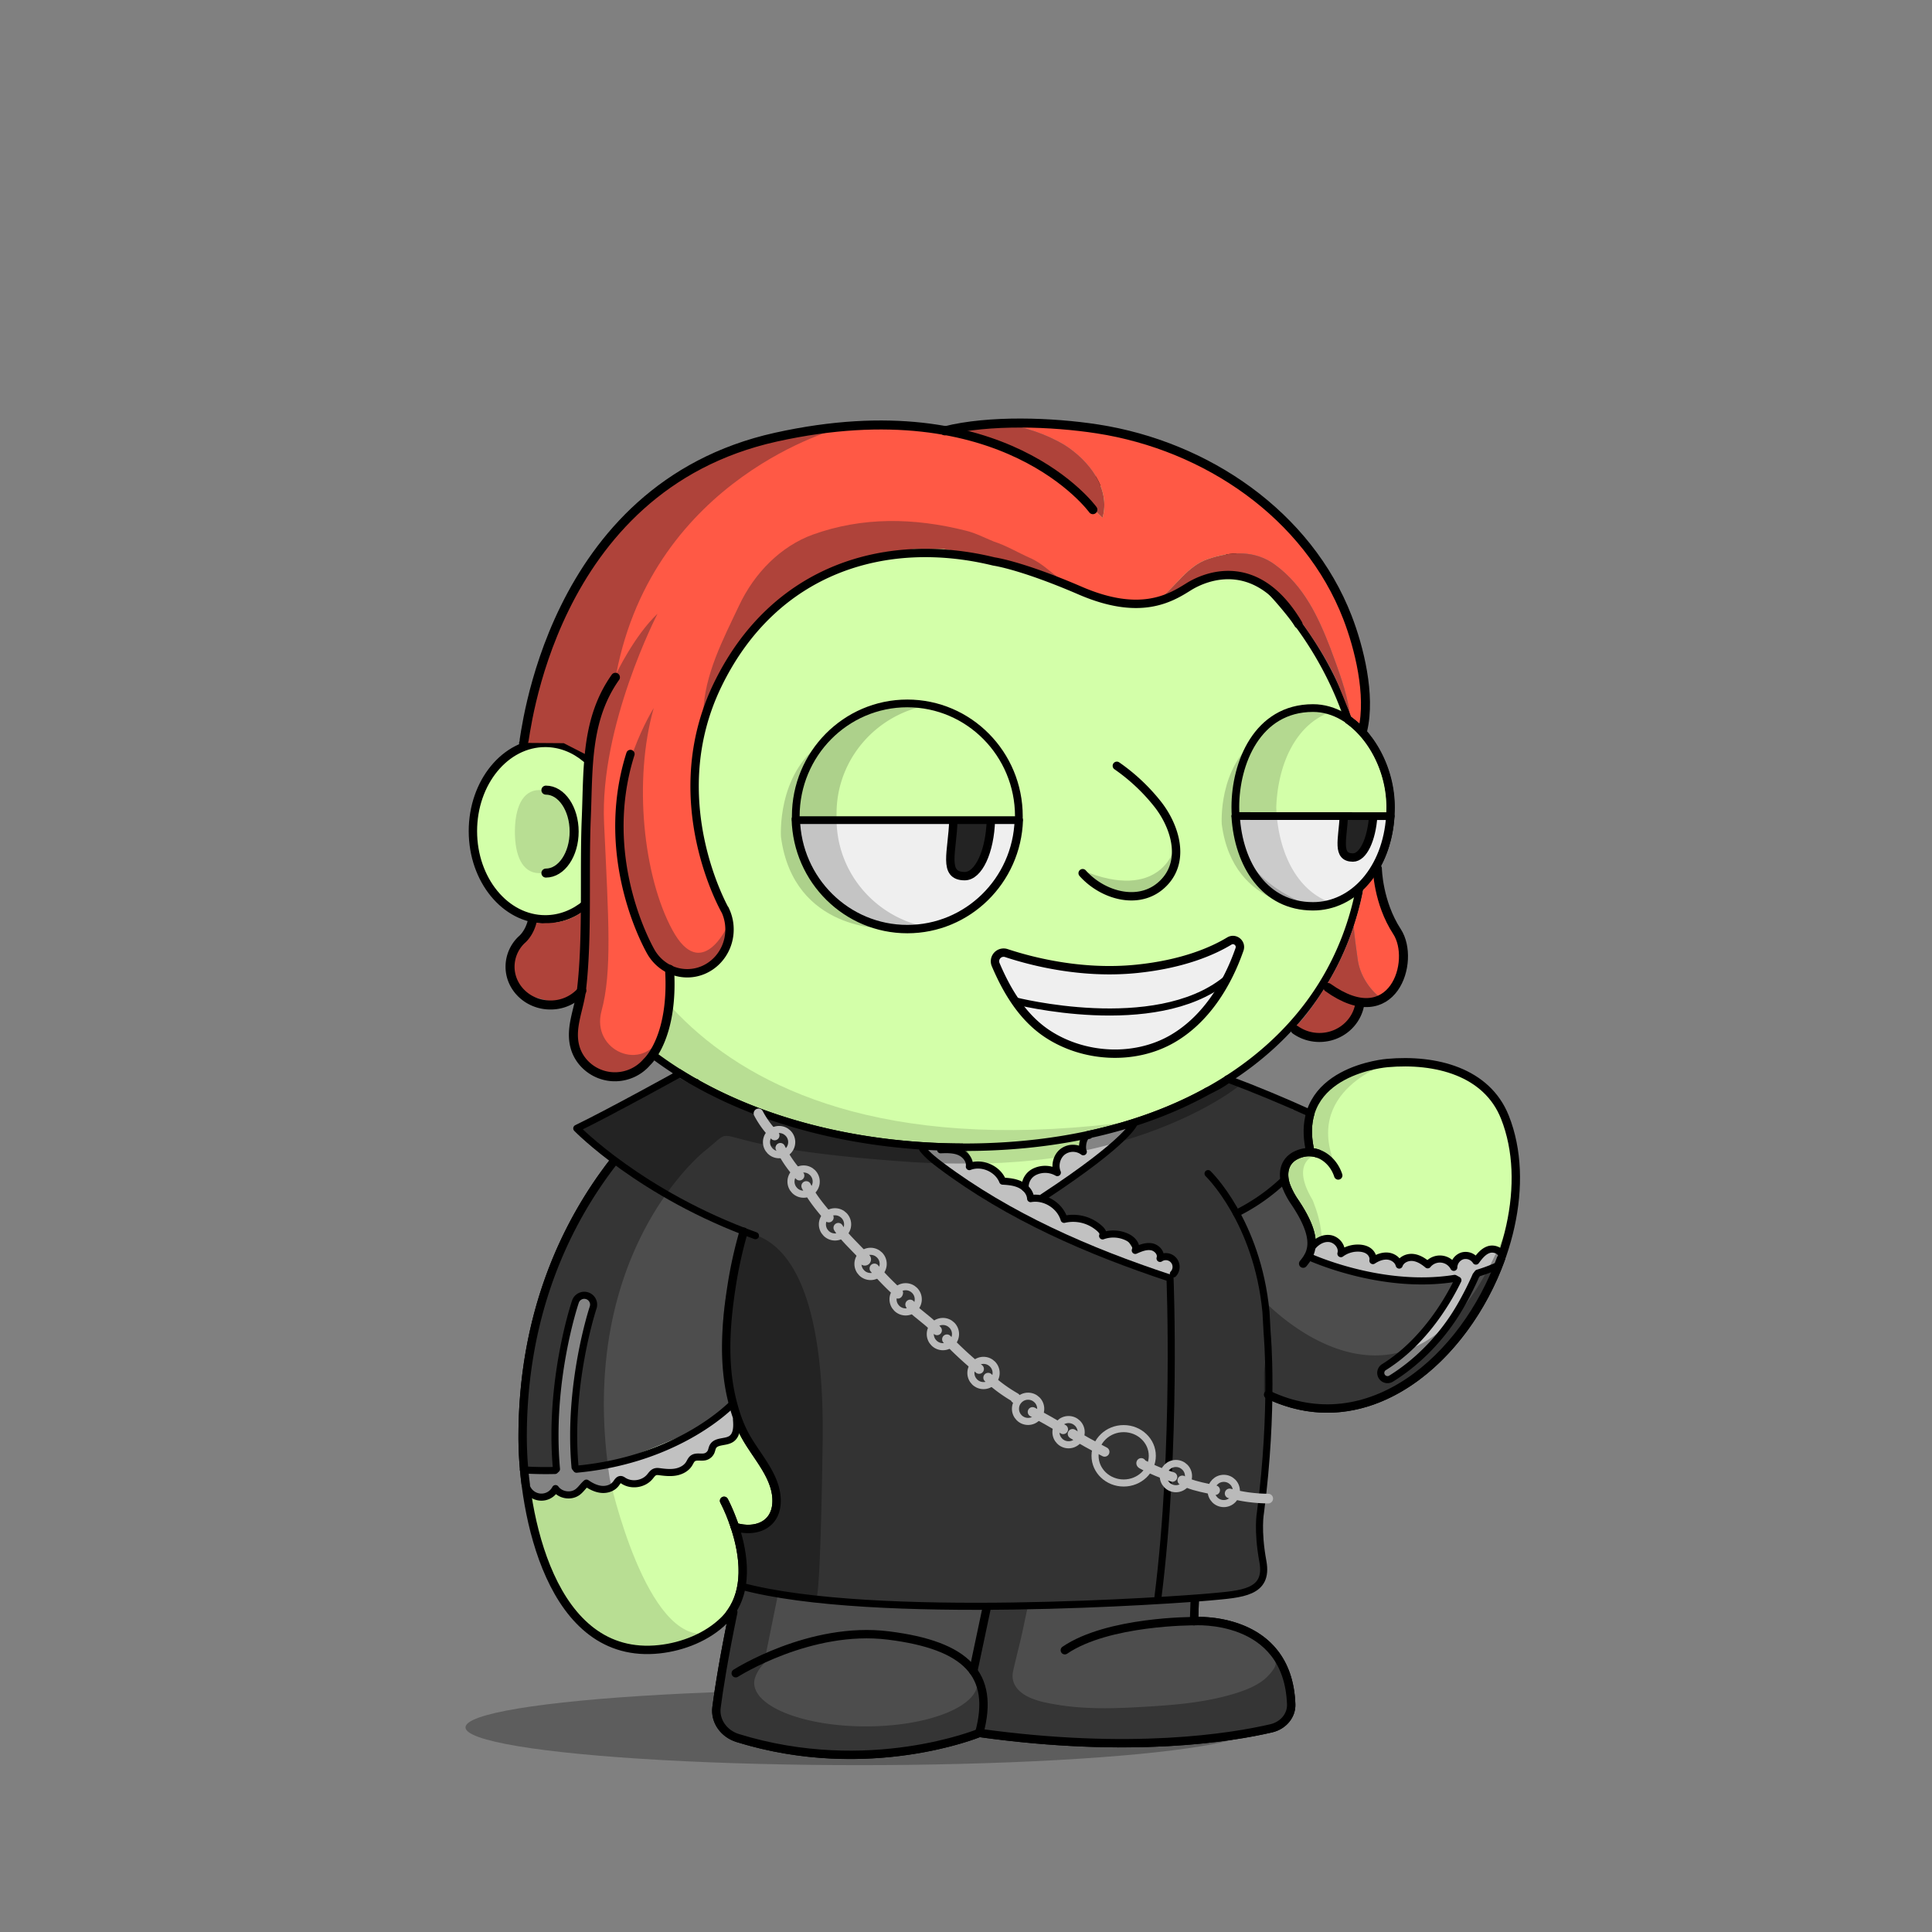 <svg xmlns="http://www.w3.org/2000/svg" xmlns:xlink="http://www.w3.org/1999/xlink" viewBox="0 0 3000 3000" width="100%" height="100%"><rect x="0" y="0" width="3000" height="3000" fill="#808080" stroke="none"/><defs><style>.cls-1-45{opacity:0.27;}.cls-2-45{fill:#d3ffa9;}.cls-3-45{opacity:0.13;}.cls-4-45,.cls-5-45{fill:none;stroke:#000;stroke-linecap:round;stroke-miterlimit:10;}.cls-4-45{stroke-width:13px;}.cls-5-45{stroke-width:14px;}</style></defs><g id="body_ground_shadwo-45" data-name="body ground shadwo"><ellipse class="cls-1-45" cx="1334.82" cy="2682.24" rx="612.02" ry="58.67"/></g><g id="body_color_copy_6" data-name="body color copy 6"><path class="cls-2-45" d="M1075.21,1684.92l-86.3,76.44-81.19,108.46-57.17,122.51-32.25,136.1-6.75,96.68,6.35,91.23L835,2395.21l31.39,75.86,38.09,50.13,47.54,31,78.62,9.8,53.8-18.18,39.91-27.63,14.26-12.89-9.88,50-15.22,91.24,2.66,29.33,13.85,17,51.09,17.73,78.1,16.35h75.62l66.58-5.32,48.93-8.42,52-13.82,24.82-6.52,41.94,6.07,126.13,9.16,99.75-.28,77.23-5.54,66.85-9.41,35-7.15,26.94-20.17,3.93-17.17-4.13-32.14-26.1-52.19-43.66-30.74-77-13.9,10.76-205.51s11.6-13.31,15.48-16.39,47-58.42,47-58.42l25-55.24,10.56-19.26,31.14,13.27,62.08,11.3,70.55-7.08,44-23.38,49.3-35.46,42.09-44.1,45.13-60.73,24.32-63.88,17.23-65.23,5.15-65.54-6.61-53.5-17.62-48.7-32.84-34.56-44.43-25.16-50.48-7-43.5-2.38-47.62,10.35-47.78,27.42L2036,1718.43l-4.92,39.57,4.92,33.29-26.16,5.63-11.5,8.85-4.35,6.33-38.65-58.25-40.72-31.51-40.6-26.81,31.43-17.16,63.7-49.54,45.12-49.55L2062,1514.7l25.66-53.08,19.46-60.16,51.16-91.84s1-80.93.15-82.7-29.24-83.39-29.24-83.39l-42.42-40.22-26.54-55.74-22.12-48.66-38.92-53.08-40.7-42.47-35.39-32.73-84.93-62.81-67.24-33.62-70.78-27.43-73.43-21.23L1533,712.27l-76.08-3.54-109.71,10.61-100.85,26.55-81.4,33.62-67.24,37.15-77,58.39L963.2,934.33l-61.93,81.39-29.2,69-23.37,63.1-6.32,5.84L794.78,1169l-33.87,33-22.55,52v62.59l15.25,50.65L781,1405l52.34,22.55,25.51,2.22,26.54,65.47,44.24,61.93,38.93,41.58,61.93,50.43,47.77,29.19Z"/></g><g id="body_shadow" data-name="body shadow"><g class="cls-3-45"><path d="M1094.33,1787.19s-201.47,157.92-147.5,509.15c0,0,56.62,258.34,152.17,239.76l-45.17,19.08L987.54,2562l-45-14-53-42.94L852,2442.22s-19.3-58-20-60.58-15.21-73-15.21-73l-4.07-66,3.05-93.58,14.8-87.89,24.13-80.54,29.56-68.17,35.67-59,31.53-47.85,30.94-37.14,43.33-39.74,34.35-32.8,20.29-14.44-27.3-18.43-64-47.48-59.57-58.39-27.71-38.8-42.45-63.51-.62-25.09,42.47-18.58,35.39-38s89.35,468.89,829,367.15c13.61-1.87-115.08,25.45-101.63,22.66l90.13-18.72,59.92-21.23,59.94-27.48,16.88,11.15s-138.51,121.21-481.78,97.32S1157.34,1736.76,1094.33,1787.19Z"/><path d="M887.11,1291.31c0,35.64-22.14,64.54-49.45,64.54s-38.13-28.59-38.13-64.23,10.82-64.85,38.13-64.85S887.11,1255.67,887.11,1291.31Z"/><path d="M1573.17,2594.76c5-22.44,11.15-45.09,15.5-66,9.65-46.4,21-93.08,27.47-140,1.38-10.09,10.82-41.24-4.4-41.86a345.39,345.39,0,0,0-47.38,1.36l-45,207c-2.76,12.73-5.54,25.71-4.26,38.67,1.7,17.12,10.15,32.84,11.64,50,1.1,12.68-9.17,31.37,0,42.38,4.14,5,11.17,6.24,17.6,7.11,54.93,7.46,110,10.25,165.29,12.64h.92l112.2-1.68a17.54,17.54,0,0,0,1.77-.12l105.39-13.38,40.32-6.53a15.92,15.92,0,0,0,7-3l13.67-10.24c19.81-14.84,7.66-38.52,6.72-57.27l-8.71-23.49-9.17-10c5.94,6.46-12.78,24.53-16.48,27.49-13.29,10.63-30,17-46.12,22-49.56,15.11-100.57,18.33-151.92,21.17-41.23,2.29-82.9,2.88-123.77-3.88-14.26-2.36-29.29-5.19-42.53-11.13C1581.78,2628.28,1568.73,2614.52,1573.17,2594.76Z"/><path d="M1964,2021.1s239.6,257.11,382-130.4l-20.31,76.86L2277.13,2057l-57.28,64.14-72.94,47.35-81.48,18.63-48.89-5-53.72-19.66v-31.7l5.41-52.55Z"/><path d="M2047.55,1791.7s-47.47,7.88-9.43,71.58c0,0,38.93,88.47-12.38,101.74,0,0,7.07-21.24,8.84-23s-1-30.6-1-30.6l-15.51-33.06s-18.7-31.29-20.56-36,4.37-40.57,4.37-40.57l22.84-10.07,20.1-2.71Z"/><path d="M2158.44,1650.06s-139.78,42.47-82.27,165.44l-16.53-15s-22.62-9.72-24.28-13.26-4.87-29.41-4.59-31.07,5.2-35,5.2-35l19.58-28,29.33-21.85Z"/><path d="M910.12,1177.54s78.74-358.22,369.81-437l-115,38.93-81,47.6-83.15,68.5-73.31,85.71-52.94,78.26-27.88,94,40.48,9.18Z"/><path d="M1527.19,2638.53,1517,2606.15a27.42,27.42,0,0,1,.89,6.92c0,37.38-77.63,67.68-173.4,67.68s-173.4-30.3-173.4-67.68c0-10.07,8.47-24.59,18.57-33.18l1.72-5.79a2.09,2.09,0,0,1-2.82-2.32L1229,2372.66a44.63,44.63,0,0,1,51.53-35c28.26,5,69.15,9.6,119.68,9.6-108.73,0-195.06-106.63-211.45-199.06-8.65-48.77-14.07-95.19-13.38-144.66.75-52.56,2.46-108.52,10.89-166.33a2.09,2.09,0,0,0-4-1.14c-22.2,50.76-92.27,233.07-29,385.72a1.4,1.4,0,0,0,.15.3l43,70.9a2.56,2.56,0,0,1,.24.56l4.42,17a62.9,62.9,0,0,1-1.35,36.2l-4.83,14.12a2.11,2.11,0,0,1-1.14,1.24l-26.61,11.66a2.06,2.06,0,0,1-1.07.16l-21.94-2.52a2.1,2.1,0,0,0-2.27,2.61l7.71,29.28a1.59,1.59,0,0,1,.06.38l3.63,49.69a2.11,2.11,0,0,1-.08.75l-14.6,49.1-.06.26-24.2,149.68a2.1,2.1,0,0,0,0,.79l6,26.41a2.08,2.08,0,0,0,1.18,1.45l59.31,26.68a2,2,0,0,0,.49.15l69,12.26.26,0,84.09,4h.26l60.19-4.53.24,0,83.39-16a1.05,1.05,0,0,0,.24-.06l40.42-13a2.09,2.09,0,0,0,1.43-1.73l6.33-50.94"/><path d="M1918.06,2248.79s-59.53,81.86-149.77,94c0,0,23,15,91.12-2.65l4.42-20.35,8.85-16.81,10.48-10.21"/></g></g><g id="Base_Body_V3" data-name="Base Body V3"><path class="cls-4-45" d="M1124.34,2330.45s65.27,121.25,0,185.71c-26,25.66-63.7,40.75-100.54,44.76-169.74,18.5-211.9-213.21-212.25-327.21-1.19-384.43,268.87-552.24,268.87-552.24"/><path class="cls-4-45" d="M1188.61,1822.33c-25.84,55.2-43,113.78-52.34,173.17-9.26,58.83-13.91,121.32.77,179.71,4.69,18.63,10.62,36.6,19.91,53.7,18.31,33.72,51.4,65.64,48.8,105.78-2.14,33.08-31.85,46-64.61,36.29"/><path class="cls-4-45" d="M1875.87,1822.33s102.57,98.45,91,287.14c0,0-3.62,117-95.28,193.58a25.6,25.6,0,0,0-9.21,18.23c-1.49,27.45-5.31,101.95-8.34,196,0,0,145.74-10.32,150.89,129,.65,17.51-12.29,33-30.87,37.34-61.79,14.38-217.56,40-453.39,7.15,0,0-171.42,71-375.08,8-21.91-6.79-35.72-26.6-33-47.6,3.64-28.11,11-75.14,26-147.9"/><path class="cls-4-45" d="M1142.45,2598.2s115.4-73.83,237.21-58.6,165.4,61,141,151.19"/><path class="cls-4-45" d="M1854.07,2517.33s-133.35-.74-200.62,45.13"/><line class="cls-4-45" x1="1511.37" y1="2594.76" x2="1564.29" y2="2347.39"/><path class="cls-4-45" d="M1962.82,2162.51c234.13,119.66,454.59-224.88,374-427.73-28.07-70.68-107.32-90.8-182.53-84.12,0,0-145.76,11-120.63,133.23"/><path class="cls-4-45" d="M2078,1825.24c-8.17-25.5-34.33-44.87-63.48-32.33-21.57,9.27-24.07,30.78-17,49.43a121.09,121.09,0,0,0,13,24.25c40.21,59.72,25.13,80.86,13.07,95.56"/><path class="cls-4-45" d="M1994,1809.24s-53-83.28-120-110.78"/><path class="cls-4-45" d="M910.12,1403.57c-18.06,15.13-39.93,24-63.49,24-62,0-112.3-61.34-112.3-137s50.28-137,112.3-137c23.56,0,45.43,8.85,63.49,24"/><path class="cls-5-45" d="M847.68,1226.92c24.22,0,43.86,28.83,43.86,64.39s-19.64,64.39-43.86,64.39"/><path d="M2129.2,1143.53a144,144,0,0,0-31.17-30.72,536.58,536.58,0,0,0-23-56.35c-32.82-68.83-79.79-130.63-139.61-183.69s-129.34-94.63-206.81-123.7c-80.17-30.08-165.32-45.33-253.08-45.33a723.09,723.09,0,0,0-219.4,33.67,674.64,674.64,0,0,0-187.55,93.24c-56,39.93-104,87.44-142.51,141.21-39.24,54.78-67.57,114.53-84.18,177.58a5.75,5.75,0,0,0,11.12,2.93c16.26-61.69,44-120.17,82.41-173.82,37.78-52.73,84.83-99.34,139.84-138.54a663,663,0,0,1,184.36-91.64,711.53,711.53,0,0,1,215.91-33.13c86.38,0,170.17,15,249,44.6,76.14,28.57,144.52,69.46,203.22,121.54s104.7,112.6,136.85,180a522.14,522.14,0,0,1,24.57,61.08c1.7,1.17,3.39,2.41,5.06,3.7.85.67,1.71,1.35,2.55,2l.54.43c.91.76,1.82,1.54,2.72,2.34l.82.73c.88.79,1.76,1.59,2.63,2.42.22.2.43.42.65.63a141.8,141.8,0,0,1,14.69,16.6c21.6,28.51,34,65.55,34,101.63,0,40.38-11.31,77.31-31.91,104.43h0c-.65.86-1.31,1.7-2,2.53-.89,1.11-1.79,2.18-2.69,3.24l-1,1.09c-.6.69-1.2,1.36-1.81,2-.38.42-.77.83-1.16,1.25-.57.6-1.14,1.19-1.72,1.78-.39.4-.78.81-1.18,1.2-.91.9-1.83,1.8-2.76,2.66-20,109.66-76.83,202.64-167.34,272.26-54.72,42.09-120.47,74.65-195.41,96.79s-157.82,33.42-245.91,33.42c-73.58,0-145.3-7.85-213.16-23.33S1154,1714,1098,1684.31c-117.39-62.14-199.49-151.36-237.44-258a5.75,5.75,0,0,0-10.83,3.85c38.92,109.43,122.91,200.84,242.89,264.35,56.87,30.1,120.69,53.35,189.67,69.09,68.7,15.67,141.28,23.62,215.72,23.62,89.2,0,173-11.4,249.17-33.89,76.31-22.54,143.31-55.75,199.16-98.7,91.16-70.12,149-163.31,170.49-273.08a136.34,136.34,0,0,0,12.27-13.43c23.68-29.62,36.73-70.49,36.73-115.08C2165.83,1214.15,2152.48,1174.25,2129.2,1143.53Z"/></g><defs><style>.cls-1-101{fill:#8cc9ff;}.cls-2-101{fill:#4d4d4d;}.cls-3-101{fill:#c1c1c1;}.cls-4-101{fill:#333;}.cls-5-101{opacity:0.32;}.cls-1-1010-101,.cls-6-101,.cls-7-101,.cls-8-101,.cls-9-101{fill:none;}.cls-6-101,.cls-8-101{stroke:#000;}.cls-1-1010-101,.cls-6-101,.cls-8-101,.cls-9-101{stroke-linecap:round;stroke-linejoin:round;}.cls-6-101{stroke-width:13px;}.cls-8-101,.cls-9-101{stroke-width:11px;}.cls-1-1010-101,.cls-9-101{stroke:#bababa;}.cls-1-1010-101{stroke-width:15px;}</style></defs><g id="GOT_QUEEN" data-name="GOT QUEEN"><path class="cls-1-101" d="M2034.11,1730.29l-3.36,21.52,2.24,16.94C2034.8,1756.58,2034.45,1743.42,2034.11,1730.29Z"/><polygon class="cls-1-101" points="2029.11 1784.24 2029.1 1784.25 2029.43 1785.15 2029.11 1784.24"/><path class="cls-1-101" d="M2033,1768.75l-.18,1.15,3.16,21.39Z"/><path class="cls-2-101" d="M864,2283c-9-90,4-179,34-264,1-4,11-10,19-6,6,3,11,8,8,14-30,81-40,169-32,254,63-4,120-33,178-56,26-11,46-31,65-51-6-52-16-103-6-157,6-36,17-69,20-104-46-19-87-44-131-69a47.14,47.14,0,0,0-15-6c-21.46-6.87-34.09-26.26-52.42-37.94l-43.86,69.76-57.17,122.51-32.25,136.1-6.75,96.68,3.91,56.21A442.35,442.35,0,0,0,864,2283Z"/><path class="cls-3-101" d="M1071,2225c-58,23-115,52-178,56-8-85,2-173,32-254,3-6-2-11-8-14-8-4-18,2-19,6-30,85-43,174-34,264a442.35,442.35,0,0,1-48.54-1.68l1.87,26.77c9.29,9.78,19.15,19,32.67,14.91,5-1,9-6,13-11,13,15,35,10,46-6a4.4,4.4,0,0,1,5-1c15,12,39,11,50-7a8.54,8.54,0,0,1,7,0c15,14,31-1,44-10,12-8,28,2,41-5,8-5,13-13,20-19,8-6,20,1,25-6,10-13,17-21,34-24,9-2,9-13,12-21l.56.88a299.84,299.84,0,0,0-12-39.46C1116.72,2194.28,1096.82,2214.08,1071,2225Z"/><path class="cls-3-101" d="M1558,1873c7,4,13,9,20,13,20,11,40,20,60,29,54,26,108,46,164,67,4,1,10,3,14,1,9-5,12-16,8-25-5-9-17-6-27-5,4-12-9-19-19-17-5,0-10,7-14,6-9-4-11-19-22-24-10-4-23-6-31,3-8-26-38-30-61-25-6-23-27-37-51-35,9-2,18,0,26-4,47-26,89-57,124-99a110.49,110.49,0,0,0,12.67-18.58c-5.88,1.83-11.78,3.67-17.67,5.58q-30.33,10-60.71,16.79c-2.16,7.41-4.09,14.88-6.29,22.21-23-8-36,13-40,32-19-2-46,4-46,28-2-4-5-4-8-7-7-5-16-1-21-6s-9-11-15-14c-11-7-25-13-38-7-3-23.91-27.81-26-47.77-29-9.19,0-18.4-.07-27.64-.46C1469,1818.54,1511.8,1846.2,1558,1873Z"/><path class="cls-2-101" d="M2172,2133c-7,5-15,13-23,8-4-2-8-7-4-10,44-45,100-84,117-145-77,7-157,1-225-36-4.9-2.8-1.47-13.45,2.41-24l-.41,0c-5-30-26-53-41-79a39.51,39.51,0,0,1-4.09-9.87c-5.45,3.25-11.11,6.13-15.91,9.87-17,14-36,24-55,35,12,36,26,70,34,109,12.8,62.16,6.39,119.31,14.35,179.85l22.61,4.93,62.08,11.3,70.55-7.08,44-23.38,49.3-35.46,42.09-44.1,45.13-60.73,19.18-50.38c-9.91,3.36-19.95,6.47-30.25,9C2270,2038,2229,2091,2172,2133Z"/><path class="cls-3-101" d="M2333.9,1943a41.84,41.84,0,0,0-16.9-3c-11,0-16,15-26,14-3-1-7-6-12-6-11-1-20,15-25,12-17-11-31,6-42,0a42,42,0,0,0-42,0c-7-15-26-9-39-5,0-13-14-19-25-17-9,1-18,1-25,7,3-24.8-24.56-21.06-41.59-19-3.88,10.6-7.31,21.25-2.41,24,68,37,148,43,225,36-17,61-73,100-117,145-4,3,0,8,4,10,8,5,16-3,23-8,57-42,98-95,124-158,10.3-2.58,20.34-5.69,30.25-9l5.14-13.5Z"/><path class="cls-2-101" d="M1490,2492c-60,1-120-3-181-7-33-3-65-3-99-10-19.69-4.54-38.8-9.09-57.77-14.5a154.16,154.16,0,0,1-14.24,45.85l-9.27,46.9-15.22,91.24,2.66,29.33,13.85,17,51.09,17.73,78.1,16.35h75.62l66.58-5.32,48.93-8.43,52-13.81,24.82-6.52,41.94,6.07,126.13,9.16,99.75-.28,77.23-5.54,66.85-9.41,35-7.15,26.94-20.17,3.93-17.17-4.13-32.14-26.1-52.19-43.66-30.74-77-13.9,2.37-34.58,25.35-4.55c-23.18.08-46.4.93-69.79,3.8C1704,2496,1597,2491,1490,2492Z"/><polygon class="cls-1-101" points="2029.1 1784.25 2029.11 1784.24 2005.67 1719.36 2004.98 1719.13 2029.1 1784.25"/><path class="cls-4-101" d="M2036,1769.9l-3.66-16.05.5-2-5.09-25L2006,1722l-1.06-2.84.69.23-.69-1.91-54.89-25-40-15.6c-10.84,4.45-55.07,29.47-66.07,34.14-26.45,11.57-54.27,19.73-82.33,28.42A110.49,110.49,0,0,1,1749,1758c-35,42-77,73-124,99-8,4-17,2-26,4,24-2,45,12,51,35,23-5,53-1,61,25,8-9,21-7,31-3,11,5,13,20,22,24,4,1,9-6,14-6,10-2,23,5,19,17,10-1,22-4,27,5,4,9,1,20-8,25-4,2-10,0-14-1-56-21-110-41-164-67-20-9-40-18-60-29-7-4-13-9-20-13-46.2-26.8-89-54.46-124.41-92.43-7.51-.32-15-.81-22.59-1.57-65-7-124.51-21.42-190.51-36.42-40-9-75.68-27.35-113.49-43.58-16.8-7.21-55.83-25.88-56.75-29l-152.93,83.9,55.42,44.36-1.16,1.85c18.33,11.68,31,31.07,52.42,37.94a47.14,47.14,0,0,1,15,6c44,25,85,50,131,69-3,35-14,68-20,104-10,54,0,105,6,157l-.4.42a299.84,299.84,0,0,1,12,39.46c24,37.71,57.42,75.49,54.44,123.12-2,29-32,43-59,35a178.27,178.27,0,0,1,9.23,88.5c19,5.41,38.08,10,57.77,14.5,34,7,66,7,99,10,61,4,121,8,181,7,107-1,214,4,322-10,23.39-2.87,46.61-3.72,69.79-3.8l71.41-12.79,7.82-40.72s-11.7-34.63-7.82-37.7,9.62-92.49,9.62-92.49l7.57-82.94-.16-41,1.12.25c-8-60.54-1.55-117.69-14.35-179.85-8-39-22-73-34-109,19-11,38-21,55-35,4.8-3.74,10.46-6.62,15.91-9.87A39.92,39.92,0,0,1,1997,1809c6-13,27-14,31-22,.39-.9.76-1.82,1.1-2.75l-2.35-6.35,3.53,6.34A55,55,0,0,0,2036,1769.9Z"/><path class="cls-1-101" d="M2032.81,1769.9l.18-1.15-2.24-16.94-.32,2Z"/><path class="cls-5-101" d="M1765.63,1740.3l-.62.08-3.4,1.21C1766.13,1740.51,1768,1740,1765.63,1740.3Z"/><path class="cls-5-101" d="M1870.56,1697.1l3.64-1.43-.21-.14Z"/><path class="cls-5-101" d="M1496.26,1779.92c-32.16-.58-64.31-2.41-96.26-4.92-56-5-110-20-168-30-56.11-10.64-101.93-39.06-152.84-62.64l-29.91-15.17-87.13,57-63.62,26.57,53,54.87L920,1853.44l-35.67,59-29.56,68.17-24.13,80.54-14.8,87.89-3.05,93.58,4,64.86c9.47,10,19.45,19.65,33.24,15.51,5-1,9-6,13-11,13,15,35,10,46-6a4.4,4.4,0,0,1,5-1c10.19,8.16,24.54,10.3,36.14,5.19-2.19-8.74-3.31-13.85-3.31-13.85-54-351.23,147.5-509.15,147.5-509.15,63-50.43-28.5-7.08,314.76,16.81,35.33,2.46,68.82,3.16,100.49,2.46A43.42,43.42,0,0,0,1498,1783,8.2,8.2,0,0,1,1496.26,1779.92Z"/><path class="cls-5-101" d="M1905.92,1675.3c-1.21.48-34.15,21.33-35.36,21.8L1814.05,1723l-19.4,6.87A566,566,0,0,1,1682.33,1765a104,104,0,0,0-5.87,23.22c164.65-33.71,246.75-101.55,246.75-101.55Z"/><path class="cls-5-101" d="M1997.61,2613.79l-8.71-23.49-9.17-10c5.94,6.46-12.78,24.53-16.48,27.49-13.29,10.63-30,17.06-46.12,22-49.56,15.11-100.57,18.33-151.92,21.17-41.23,2.29-82.9,2.88-123.77-3.88-14.26-2.36-29.29-5.19-42.53-11.13-17.13-7.67-30.18-21.43-25.74-41.19,5-22.44,11.15-45.09,15.5-66,2.33-11.17,4.75-22.36,7.18-33.57-21.18,2.9-42.63,3.08-63.93,2.37q-6.26,28.83-12.53,57.66c-2.76,12.73-5.54,25.71-4.26,38.67,1.7,17.12,10.15,32.84,11.64,50,1.1,12.68-9.17,31.37,0,42.38,4.14,5,11.17,6.24,17.6,7.11,54.93,7.46,110,10.25,165.29,12.64h.92l112.2-1.68a17.54,17.54,0,0,0,1.77-.12l105.39-13.38,40.32-6.53a15.92,15.92,0,0,0,7-3l13.67-10.24C2010.7,2656.22,1998.55,2632.54,1997.61,2613.79Z"/><path class="cls-5-101" d="M2325,1941.73C2181.3,2254.32,1964,2021.1,1964,2021.1l4.27,57.16-5.41,52.55v31.7l53.72,19.66,48.89,5,81.48-18.63,72.94-47.35,57.28-64.14,48.56-89.46,5.54-21A22.06,22.06,0,0,0,2325,1941.73Z"/><path class="cls-5-101" d="M1517,2606.15a27.42,27.42,0,0,1,.89,6.92c0,37.38-77.63,67.68-173.4,67.68s-173.4-30.3-173.4-67.68c0-10.07,8.47-24.59,18.57-33.18l1.72-5.79a2.09,2.09,0,0,1-2.82-2.32l19-93.7c-20-2.44-40.49-4.25-57.8-12.53l-11.18,37.59-.06.26-24.2,149.68a2.1,2.1,0,0,0,0,.79l6,26.41a2.08,2.08,0,0,0,1.18,1.45l59.31,26.68a2,2,0,0,0,.49.15l69,12.26.26,0,84.09,4h.26l60.19-4.53.24,0,83.39-16a1.05,1.05,0,0,0,.24-.06l40.42-13a2.09,2.09,0,0,0,1.43-1.73l6.33-50.94Z"/><path class="cls-5-101" d="M1267.43,2483.19c5.87-11,8.86-169.24,9.57-218.71.82-57,11.46-321.49-114.59-349.93,0,0-84.25,127.94-8.5,307.19a2.11,2.11,0,0,0,.16.3l43.9,70.9a1.86,1.86,0,0,1,.24.56l4.51,17a61.74,61.74,0,0,1-1.37,36.2l-4.93,14.12a2.11,2.11,0,0,1-1.16,1.24l-27.15,11.66a2.16,2.16,0,0,1-1.1.16l-22.38-2.52a2.11,2.11,0,0,0-2.31,2.61l7.86,29.28a1.59,1.59,0,0,1,.07.38l3.7,49.69a2.11,2.11,0,0,1-.08.75l-3.49,11.51c17.66,8.28,44.86,7.31,61.32,10.18Z"/><path class="cls-6-101" d="M816.37,2305a592.34,592.34,0,0,1-4.82-71.33c-.61-199.16,71.57-340.18,141.29-429.85"/><path class="cls-6-101" d="M1138.78,2364.09c13.41,37.54,26.88,98.65-5.36,141.68"/><path class="cls-6-101" d="M1124.34,2330.45a268.55,268.55,0,0,1,14.44,33.64"/><path class="cls-6-101" d="M1154.72,1912.55a669.31,669.31,0,0,0-18.45,83c-9.26,58.83-13.91,121.32.77,179.71,4.69,18.63,10.62,36.6,19.91,53.7,18.31,33.72,51.4,65.64,48.8,105.78-2.14,33.08-31.85,46-64.61,36.29"/><path class="cls-6-101" d="M1855.17,2485q-.57,15.74-1.1,32.36s145.74-10.32,150.89,129c.65,17.51-12.29,33-30.87,37.34-61.79,14.38-217.56,40-453.39,7.15,0,0-171.42,71-375.08,8-21.91-6.79-35.72-26.6-33-47.6,3.64-28.11,11-75.14,26-147.9"/><path class="cls-6-101" d="M1142.45,2598.2s115.4-73.83,237.21-58.6,165.4,61,141,151.19"/><path class="cls-6-101" d="M1854.07,2517.33s-133.35-.74-200.62,45.13"/><line class="cls-6-101" x1="1511.37" y1="2594.76" x2="1531.92" y2="2497.53"/><path class="cls-6-101" d="M2034.68,1728.75c-4.54,15.25-5.47,33.44-1,55.14"/><path class="cls-6-101" d="M1969.08,2165.61c156.5,74.55,305.72-56.32,361.56-211.08"/><path class="cls-6-101" d="M2046.4,1791.29c-9.58-3.31-20.52-3.28-31.91,1.62-21.57,9.27-24.07,30.78-17,49.43a121.09,121.09,0,0,0,13,24.25c40.21,59.72,25.13,80.86,13.07,95.56"/><path d="M1885.82,1694.85c-4.14-2.36-8.22-5.23-13.2-5.76-39,21.61-82.09,39.41-128.7,53.18q-28.22,8.32-57.84,14.6a76.42,76.42,0,0,0-5.47,12.87q34.16-6.88,66.57-16.44C1797.64,1738.39,1844,1718.82,1885.82,1694.85Z"/><path d="M1495.26,1775.67c-72.61-.19-143.39-8-210.41-23.31-68-15.52-130.87-38.41-186.85-68q-21.82-11.55-42-24.35c-4.1,1.92-8,4.21-11.86,6.06q23.14,15,48.48,28.46c56.87,30.1,120.69,53.35,189.67,69.09,68.7,15.67,141.28,23.62,215.72,23.62h3.43A50.76,50.76,0,0,0,1498,1783C1496.59,1781.59,1495.67,1778.67,1495.26,1775.67Z"/><path class="cls-7-101" d="M1129.19,2128.3l13.26,3s393.84,82.19,818.57-7.83"/><path class="cls-8-101" d="M1055.45,1667.19s-105.56,58.56-159.84,84.94c0,0,99.52,102.55,277.46,166.64"/><path class="cls-8-101" d="M816.19,2302.68a24.66,24.66,0,0,0,46.4,8.78c7.55,10.49,23.93,13.06,34.29,5.39,5.23-3.87,8.74-9.68,13.72-13.86,7,4.83,14.88,8.89,23.35,9.7s17.67-2.16,22.68-9.09c2-2.72,3.94-6.35,7.26-6.21,1.62.07,3,1.08,4.38,2,12.58,8,30.86,5.32,40.58-6.06,2.48-2.9,4.65-6.43,8.21-7.75,2.56-1,5.39-.58,8.09-.22,8.15,1.07,16.47,1.88,24.55.34s16-5.73,20.35-12.75c1.76-2.84,3-6.17,5.63-8.22,5.21-4,12.83-1.09,19.21-2.66a14,14,0,0,0,9.27-7.79c1.17-2.67,1.5-5.68,2.93-8.21,5.19-9.14,19.49-5.88,28.25-11.62,9.14-6,9.23-19.19,8.3-30.14"/><path class="cls-8-101" d="M812.77,2282.44c17,1.06,33.32,1.32,49,.9l2.32-2.22c-12.2-134.31,27.64-254.61,29.35-259.66a14.5,14.5,0,1,1,27.48,9.25c-.51,1.52-39.57,119.95-27.95,247.79l2.24,2.86c161.83-15,242.84-102.27,242.84-102.27"/><path class="cls-8-101" d="M1432.69,1784.15c7.82,9.83,17.8,17.7,27.84,25.25,106.29,79.84,230,133.56,356.26,175.24,0,0,10.74,261.36-18.66,495.09"/><path class="cls-8-101" d="M1761.61,1742.94s-6.46,27-142.24,116.16"/><path class="cls-8-101" d="M1460.58,1785.36c9.9-.38,20.18-.7,29.31,3.15s16.76,13.17,15.33,23c19.46-7.6,44.07,3.12,51.74,22.55,9.37.51,19,1.43,27.4,5.57s15.51,12.2,16,21.57c22-3.92,45.71,10.79,52,32.21a61.46,61.46,0,0,1,56.13,15.16c2.88,2.78,5.64,7,3.62,10.5a49.66,49.66,0,0,1,39,2.37c7.63,3.87,14.89,12.22,11.74,20.17,7.87-3.49,16.3-7,24.8-5.68s16.39,9.95,13.67,18.12a15.94,15.94,0,0,1,20.67,24"/><path class="cls-8-101" d="M1591.84,1844.65a26.38,26.38,0,0,1,9.81-22.1,30,30,0,0,1,6.86-3.94,37.94,37.94,0,0,1,33.33,2.22c-4.62-10.93-1.18-24.87,8-32.21a26.59,26.59,0,0,1,32.32-.14c-2.7-6-.74-20.07,4.47-24a7.44,7.44,0,0,1,4.35-1.4"/><path class="cls-8-101" d="M1150.61,2462.88c205.24,55.54,679.19,21.38,728.19,16.85s91.24-6,82.22-55-3.8-75.94-3.8-75.94c21.11-162.65,10.51-277.2,10.51-277.2l-1.94-34.37c-13.47-141.48-89.92-214.85-89.92-214.85"/><path class="cls-8-101" d="M2036,1938.43c6.33-9.31,17-16.4,28.17-15.28s21.06,12.67,18,23.52a44.29,44.29,0,0,1,28.84-8.57c5.35.33,10.81,1.74,15,5.1s6.9,9,5.83,14.26c6.77-4.46,14.73-7.65,22.78-7s16,6,18.06,13.94c2.87-8.28,12.51-12.68,21.17-11.83s16.38,5.82,23.07,11.44a24.44,24.44,0,0,1,40.52,3.94,19.25,19.25,0,0,1,13.55-17.9,19,19,0,0,1,20.82,8.17c5.36-7.25,11.24-14.89,19.74-17.78s20,1.72,20.78,10.73"/><path class="cls-8-101" d="M2326.36,1965a250.09,250.09,0,0,1-31.66,11.89l-3,3.93c-.35,1-15.13,35.21-34.72,64.74-18,27.18-49.5,65.77-97.08,95.28a10.5,10.5,0,0,1-11.07-17.84c65.45-40.6,102.86-109.81,115-135.14l-5.07-2.78c-115.49,18.46-228-34.35-228-34.35"/><path class="cls-8-101" d="M1994.21,1831.85a301.58,301.58,0,0,1-74.34,52.14"/><path class="cls-8-101" d="M1905.92,1675.3q65.31,24.51,128.82,53.46"/><circle class="cls-9-101" cx="1209.78" cy="1773.46" r="19.6"/><circle class="cls-9-101" cx="1247.83" cy="1834.77" r="19.6"/><circle class="cls-9-101" cx="1296.6" cy="1901.19" r="19.6"/><circle class="cls-9-101" cx="1351.82" cy="1962.6" r="19.6"/><circle class="cls-9-101" cx="1406.29" cy="2017.57" r="19.6"/><circle class="cls-9-101" cx="1464.13" cy="2071.55" r="19.6"/><circle class="cls-9-101" cx="1527.19" cy="2131.94" r="19.6"/><circle class="cls-9-101" cx="1596.41" cy="2187.6" r="19.6"/><circle class="cls-9-101" cx="1659.26" cy="2223.86" r="19.6"/><circle class="cls-9-101" cx="1825.93" cy="2292.07" r="19.6"/><circle class="cls-9-101" cx="1900.27" cy="2315.15" r="19.6"/><ellipse class="cls-9-101" cx="1744.83" cy="2260.57" rx="44.46" ry="42.22"/><path class="cls-1-1010-101" d="M1211.7,1782.33a182,182,0,0,0,29.78,43.15"/><path class="cls-1-1010-101" d="M1177.79,1728.89a144.5,144.5,0,0,0,25.07,34.24"/><path class="cls-1-1010-101" d="M1251.89,1841.65c8.94,18,22.08,33.57,35.1,48.91a.73.73,0,0,1-.77-.71"/><path class="cls-1-1010-101" d="M1301.74,1906.46c6.47,10.16,14.91,18.88,23.29,27.52l19.36,20a2.19,2.19,0,1,1-.37-.3"/><path class="cls-1-1010-101" d="M1357.77,1969.6a420.34,420.34,0,0,0,37,37.86,3.25,3.25,0,0,1-.58,1.47"/><path class="cls-1-1010-101" d="M1413.3,2025.58c2.16,5,6.34,8.81,10.51,12.32,10.71,9,22.31,17.12,31.26,27.86"/><path class="cls-1-1010-101" d="M1470.41,2079.62a572.78,572.78,0,0,0,49.91,46.1"/><path class="cls-1-1010-101" d="M1534.42,2139.24a233.55,233.55,0,0,0,42,30.78c.37.21.76.45.86.86s-.35.9-.69.67"/><path class="cls-1-1010-101" d="M1603.36,2192.45q24,13.08,47.58,26.92"/><path class="cls-1-1010-101" d="M1665.47,2226.47c15.17,9.66,31.09,18.08,47,26.49l2.76,1.46"/><path class="cls-1-1010-101" d="M1772.09,2271.69c-.32.74.5,1.44,1.21,1.83a265.94,265.94,0,0,0,47.21,19.84"/><path class="cls-1-1010-101" d="M1835.93,2298.76c11.86,6.69,25.41,9.64,38.72,12.51l12.23,2.64"/><path class="cls-1-1010-101" d="M1909.38,2319a239.86,239.86,0,0,0,59.9,8"/><path class="cls-8-101" d="M1874,1694.46a146.82,146.82,0,0,0,37.72-22"/></g><defs><style>.cls-1-310{fill:#f650ff;}.cls-2-310{fill:#ff5945;}.cls-3-310{fill:#af433a;}.cls-4-310,.cls-5-310{fill:none;stroke:#000;stroke-linecap:round;stroke-miterlimit:10;}.cls-4-310{stroke-width:14px;}.cls-5-310{stroke-width:13px;}</style></defs><g id="Hair_Short1_copy" data-name="Hair_Short1 copy"><path class="cls-1-310" d="M1568.51,656.91c-.07,0,0,0,0,0S1568.54,656.91,1568.51,656.91Z"/><path class="cls-2-310" d="M2117,1062s-8.82-51.55-8.41-52.28S2092,963,2092,961s-25.48-56.66-25.48-56.66L2022.61,841l-35.83-38.29L1933,761l-51-34.6-44.29-17.67S1794,691,1792,691s-55-16-57-16-79-13-80-13-58.72-2.1-58.72-2.1-26.53-2.79-27.76-3c-.2.06-3.54.38-8.68.85,32.12,6,63.45,15.51,93.16,33.23,38,24,72,68,59,113-29-28-56-54-90-77-30-20-61-28-92-40-19.68-6.56-39.89-11-58.31-19.12l-.65.14s-39-1-39-3-36-6-36-6-92,6-93,6-70.17,8.08-70.17,8.08L1139,695l-97.9,53.75-57.38,46.73S949,836,948,838s-44,53-44,53l-27.26,53.63L854,1006l-18,54-21.37,93.56s18.87-11.06,52.87-4.06c0,0,17,2,40,18l10,8-2,35s-6.19,57.59-5.09,59.3,2.09,47.7,2.09,47.7l-2.38,46.78-1,42.34c10.89,39.43,3.7,83.61-.07,124.38-1.36,13.56-5.94,25.74-12.45,37l-1.49,6.35L891.54,1620l12,27,29.09,21.08h40.14l31.9-19.16,17.36-25.79,13-39.22,5.48-44.72-.74-34.16,23.53,6.08,21.33-2.31,23.13-12.13,20.35-28.13,4.69-25.29-6.07-28.6-23.66-54.19L1082.76,1278l-1.68-100.48,13.79-65,17.72-43.16c1.83-49.67,29.31-94.64,52.41-137.41,23-43,62-77,109-92,73-23,149-22,226-5,14,3,27,9,41,14,18,5,35,14,53,21,19,7,33,21,51,31,4.11,2.62,8.23,5,12.24,7.28L1697,920.87,1734.46,935l46.54,1.66,18.21-5.55c27.28-21,44.27-52.23,76.79-63.07,35-12,73-14,104,9,45,33,67,81,86,130,11.76,32.19,25.05,65.92,29.91,100.23,1.71,4.32,2.05,5.27,2.05,5.27l13,10.5,12-21Z"/><path class="cls-2-310" d="M2145.42,1551l27.44-32.1s5.8-44.15,6.47-45.54-17.84-40.08-17.84-40.08-15-37.48-15.24-38.9-7.33-42.64-7.33-42.64-1.37,5.89-22.15,30.06c0,0-3.95,23.67-14.77,56.45,1.3,16.47,3.78,33.09,6,49.71C2110.94,1512.72,2125.32,1535.7,2145.42,1551Z"/><path class="cls-3-310" d="M909.07,1406.62l-.12,4.71s-21.45,23.17-64.45,22.17c0,0-1,1-13-1L827,1428l-8.29,21-16.17,19-10.14,26.27,7.13,35.06,22.7,17.09,39.34,10.49,28.83-10.49,13.12-8-7,29.63c6.51-11.28,11.09-23.46,12.45-37C912.77,1490.23,920,1446.05,909.07,1406.62Z"/><path class="cls-3-310" d="M1980,877c-31-23-69-21-104-9-32.52,10.84-49.51,42.07-76.79,63.07l25.26-7.7,31.7-16.42,34.88-12.76,38.39,1.26L1958,905s25.4,4.16,63.2,61.58c0,0,38.44,51.38,56.62,95.9,10.62,26,15.7,38.69,18.09,44.75-4.86-34.31-18.15-68-29.91-100.23C2047,958,2025,910,1980,877Z"/><path class="cls-3-310" d="M1622,727c34,23,61,49,90,77,13-45-21-89-59-113-29.71-17.72-61-27.28-93.16-33.23-19,1.72-62.85,5.43-63.72,5.34s-20.61,4-24.43,4.77c18.42,8.12,38.63,12.56,58.31,19.12C1561,699,1592,707,1622,727Z"/><path class="cls-3-310" d="M2108,1488c-2.22-16.62-4.7-33.24-6-49.71-8.55,25.89-21.38,57.46-39.94,87.54,0,0-1.15,1.92-3.14,5.14,16.51,13.26,35.68,21.94,55.62,28.91,1.25-1.69,2.23-3,2.23-3l28.46-5.65.19-.22C2125.32,1535.7,2110.94,1512.72,2108,1488Z"/><path class="cls-3-310" d="M2013.67,1591.94l-2.34,7.11,23.67,7s31.14.39,32.57,1.2,23.63-12,23.63-12,18.52-26.52,18.16-27.37c-.23-.55,2.91-4.93,5.18-8-19.94-7-39.11-15.65-55.62-28.91C2050.94,1543.84,2029.42,1577.49,2013.67,1591.94Z"/><path class="cls-3-310" d="M1599.35,866.37c-19-8.45-36.88-19.31-55.85-25.35-14.76-6-28.46-13.27-43.21-16.89-81.15-20.51-161.25-21.72-238.18,6-49.53,18.1-90.64,59.13-114.88,111-24.34,51.62-53.3,105.88-55.23,165.82l6-16.74,22.7-45.14L1161,985.28s46.57-49.8,50.11-51.77,46.23-33.47,51.75-36.43S1323.64,870,1323.64,870l51.7-12.65,44.65-4.69h45.52l41.43,6.85,51.32,11.87,55.66,18.93L1661.59,911l4.41,1.6c-4.23-2.79-8.56-5.62-12.9-8.78C1634.13,891.71,1619.38,874.81,1599.35,866.37Z"/><path class="cls-3-310" d="M1303,665s-287,75-346,381c0,0,28-59,64-93,0,0-90,174-83,325s12.61,230.57-4,292,64.6,97.39,93.3,37.2L1004.65,1649l-31.9,19.16H946.28l-36.16-13.83-18.58-25.06s-1.75-24-1.14-28.62,7.91-40,7.91-40L905,1523l-1.48-54.72L909,1384l.7-92.69L914.84,1185l2.66-9.45L875.34,1154l-60.71-.44L827.22,1082,864,971l40-80,57.82-73L1017,766l46.28-35.12,61.41-27.14L1192,679l63-9.77Z"/><path class="cls-3-310" d="M1015.1,1099.47S951,1201,963,1309s46.3,166.4,46.3,166.4L1035,1503l41.64,6.69,31.1-13,21.78-35.86v-22.55S1089,1527,1044,1444,983.2,1212,1015.1,1099.47Z"/><path class="cls-4-310" d="M813,1154c2.92-5.6,37.66-396.87,392-475.23S1697,791.4,1697,791.4"/><path class="cls-4-310" d="M1467,669c69.13-17.41,166.93-13.83,237-3,169.73,26.23,326.75,133.59,388.35,292.81,17.78,46,36.65,120.19,23.65,175.19"/><path class="cls-4-310" d="M2138.79,1348.63s.79,52.42,30.47,97.92-6.31,159-107.2,86.82"/><path class="cls-4-310" d="M2111.8,1556.91c-3.83,30.46-30.56,54.06-63,54.06a64.43,64.43,0,0,1-37.51-11.92"/><path class="cls-4-310" d="M903.52,1538.39a63.92,63.92,0,0,1-48.82,22.16c-34.63,0-62.7-26.65-62.7-59.51a57.82,57.82,0,0,1,17.88-41.62s12.74-9.78,17.12-31.42"/><path class="cls-4-310" d="M955.61,1051.7c-46.44,65.61-42,141.53-45.2,218.1-3.54,83.61,2.24,184.91-7.48,267.28-3.55,30.12-18.88,60-9.58,90.43,7.95,26.08,33.23,44.49,61.25,44.49a65.25,65.25,0,0,0,50-23s41.85-36.84,35.1-143.89"/><path class="cls-5-310" d="M2016,969c-62.7-106.22-141.72-75.91-170.89-57.5s-75.82,45.32-167.69,5.66-134.16-45.32-134.16-45.32c-167.69-41.07-341.21,11.33-428.71,191.19s12.16,351.65,12.16,351.65a69.86,69.86,0,0,1,6.07,28.6c0,37.55-29.38,68-65.62,68-23.52,0-44.15-12.82-55.74-32.09,0,0-85-142.55-32.48-308.38"/></g><defs><style>.cls-1-251{fill:#efefef;}.cls-1-251,.cls-2-251,.cls-5-251{stroke:#000;}.cls-1-251,.cls-5-251{stroke-linecap:round;}.cls-1-251,.cls-2-251{stroke-miterlimit:10;stroke-width:13px;}.cls-2-251{fill:#232323;}.cls-3-251{opacity:0.18;}.cls-4-251{opacity:0.15;}.cls-5-251{fill:none;stroke-linejoin:round;stroke-width:12px;}</style></defs><g id="UPPER_REG" data-name="UPPER REG"><path class="cls-1-251" d="M1582,1273.48c-3.14,94-79.44,169.2-173.12,169.2-94.24,0-170.91-76.14-173.16-170.92"/><path class="cls-2-251" d="M1538.64,1273.48c-1.4,48.58-19.05,87-40.63,87-34.86,0-18.91-38.28-17.64-87"/><path class="cls-1-251" d="M2158.88,1267.15c-5.31,82.79-57.05,140.16-120.09,140.16-74.86,0-115.51-64.55-120.1-139.84"/><path class="cls-2-251" d="M2132.31,1267.12c-2.45,36.54-15.59,64.45-31.43,64.45-25.57,0-16.16-27.8-14.08-64.42"/><path class="cls-3-251" d="M1299,1271.76c0-.91,0-1.81,0-2.72h0c0-.52,0-1,0-1.57s0-1,0-1.57h0c0-.91,0-1.81,0-2.73,0-83.72,61-153.38,141.56-168.06a176.42,176.42,0,0,0-31.65-2.86c-95.66,0-173.21,76.53-173.21,170.92,0,.91,0,1.82,0,2.72h0c0,.52,0,1,0,1.57s0,1,0,1.57h0c0,.91,0,1.81,0,2.72,0,94.4,77.55,170.92,173.21,170.92a176.42,176.42,0,0,0,31.65-2.86C1360,1425.15,1299,1355.49,1299,1271.76Z"/><path class="cls-4-251" d="M1981.8,1254.76h2.94l-3-.12c0-.37,0-.74,0-1.11s0-.75,0-1.12l3-.11h-2.94c2.92-69,32.43-130.24,87.37-147.63a96.19,96.19,0,0,0-30.38-4.92c-76.12,0-116.86,70.93-120.29,152.66h-.1c0,.37,0,.74,0,1.11s0,.74,0,1.11h.1c3.43,81.74,44.17,152.67,120.29,152.67a96.19,96.19,0,0,0,30.38-4.92C2014.23,1385,1984.72,1323.74,1981.8,1254.76Z"/><path class="cls-3-251" d="M1276,1153.56S1132.63,1355,1376.16,1441.83c0,0-143.73,5.17-163.45-142C1212.71,1299.87,1205.71,1203.08,1276,1153.56Z"/><path class="cls-3-251" d="M1953.91,1145.73s-128.54,184.84,89.78,264.47c0,0-128.85,4.74-146.53-130.24C1897.16,1280,1890.88,1191.16,1953.91,1145.73Z"/><path class="cls-5-251" d="M2159.33,1267.27l-240.93-.12.27,0q-.42-7-.42-14.12c0-67.34,33.49-153.54,120.54-153.54,66.57,0,120.54,76.77,120.54,153.54q0,7.23-.46,14.23"/><path class="cls-5-251" d="M1235.69,1273.48H1582c.06-2,.1-4,.1-6,0-96.77-77.55-175.22-173.22-175.22s-173.21,78.45-173.21,175.22q0,3,.1,6Z"/></g><defs><style>.cls-1-454{opacity:0.18;}.cls-2-454{fill:none;stroke:#000;stroke-linecap:round;stroke-miterlimit:10;stroke-width:13px;}</style></defs><g id="REG_NOSE" data-name="REG NOSE"><path class="cls-1-454" d="M1822.63,1320s-22.59,80.57-141.18,31.81l16.52,19.34s26.34,14.43,28.88,15.28,40.72,5.31,40.72,5.31l33.67-15.52,21.39-20.35,3.59-23.87Z"/><path class="cls-2-454" d="M1734.22,1189.16a295.76,295.76,0,0,1,64.21,60.54c25.52,33,42,84.17,10.65,119-35.82,39.89-96.11,23-127.94-12.84"/></g><defs><style>.cls-1-433{fill:#efefef;stroke-width:13px;}.cls-1-433,.cls-2-433,.cls-3-433{stroke:#000;stroke-miterlimit:10;}.cls-1-433,.cls-3-433{stroke-linecap:round;}.cls-2-433,.cls-3-433{fill:none;stroke-width:11px;}</style></defs><g id="tooth_smile" data-name="tooth smile"><path class="cls-1-433" d="M1546.1,1497.92a13.39,13.39,0,0,1,16.49-18c39.51,13.07,116.93,33.07,201.65,24.57,72.81-7.3,119.12-27.85,144.65-43.27,8.68-5.24,19.16,3.3,15.83,12.88-19.21,55.29-53,109.61-104.9,139.35-58.43,33.46-136.16,29-192.26-7.38C1588.57,1580.8,1563.92,1539.82,1546.1,1497.92Z"/><path class="cls-2-433" d="M1546.1,1497.92a13.39,13.39,0,0,1,16.49-18c39.51,13.07,116.93,33.07,201.65,24.57,72.81-7.3,119.12-27.85,144.65-43.27,8.68-5.24,19.16,3.3,15.83,12.88-19.21,55.29-53,109.61-104.9,139.35-58.43,33.46-136.16,29-192.26-7.38C1588.57,1580.8,1563.92,1539.82,1546.1,1497.92Z"/><path class="cls-3-433" d="M1575.93,1554s217,55.69,326.69-32"/></g></svg>